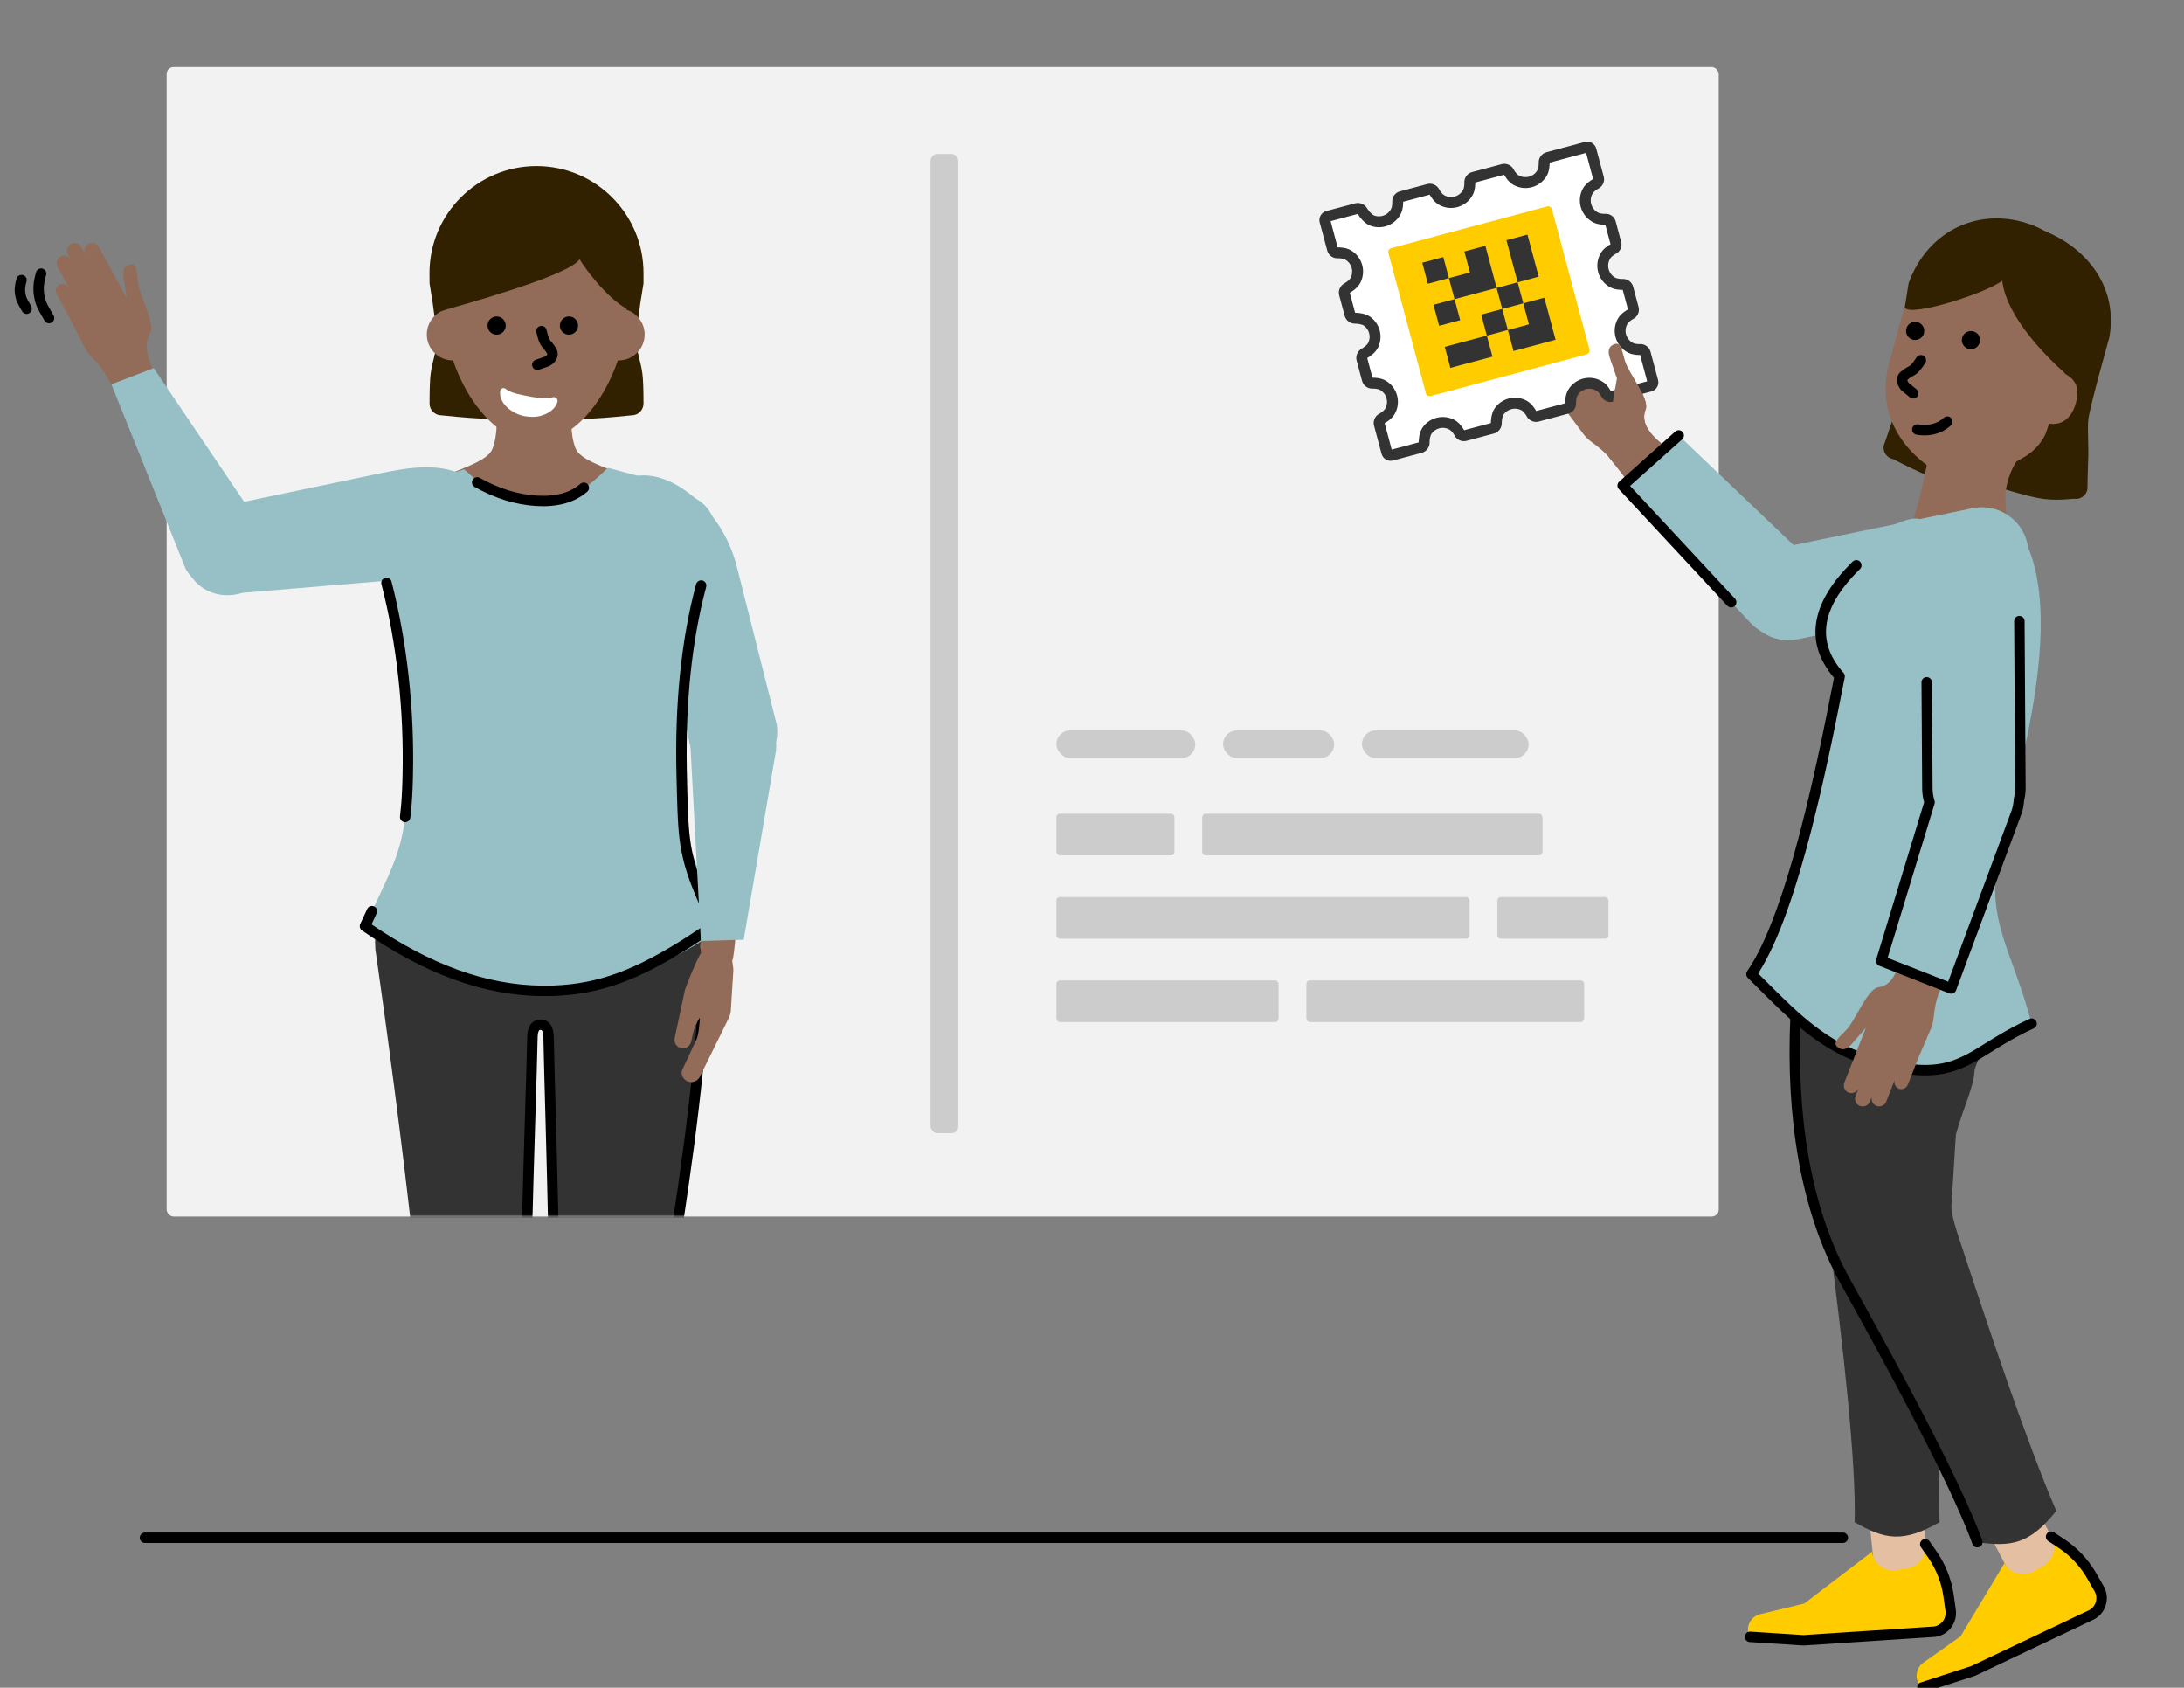 <svg height="486" viewBox="0 0 629 486" width="629" xmlns="http://www.w3.org/2000/svg" xmlns:xlink="http://www.w3.org/1999/xlink"><rect x="0" y="0" width="629" height="486" fill="#808080" stroke="none"/><mask id="a" fill="#fff"><path d="m2 0h491c1.105 0 2 .895 2 2v327c0 1.105-.895 2-2 2h-491c-1.105 0-2-.895-2-2v-327c0-1.105.895-2 2-2z" fill="#fff" fill-rule="evenodd"/></mask><g fill="none" fill-rule="evenodd"><g transform="translate(0 19.324)"><rect fill="#f2f2f2" fill-rule="nonzero" height="331" rx="2" width="447" x="48"/><rect height="331" rx="2" width="447" x="48"/><g mask="url(#a)"><g transform="translate(98.247 222)"><path d="m30.158 189.98h16.97v21.93h-16.97z" fill="#e5bfa1" fill-rule="nonzero"/><path d="m26.878 206.1s-7.01 7.04-19.84 11.53c-12.84 4.49-5.16 10.22-.06 11.85 5.1 1.63 15.49 1.34 21.99-2.74 4.57-2.86 9.46-5.61 11.69-5.77 4.73-.34 7.93-3.69 7.93-3.69l-.46-6.36-.53-7.25s-2.13 4.52-6.99 3.07-2.25-2.06-5.21-4.96-5.72-.88-5.72-.88z" fill="#fc0" fill-rule="nonzero"/><path d="m.278 224.62c.95 2.2 4.15 4.04 6.69 4.85 5.09 1.63 15.49 1.34 21.99-2.74 4.57-2.86 9.46-5.61 11.69-5.77 4.73-.34 7.93-3.69 7.93-3.69l-.46-6.36-.31-4.2" stroke="#000" stroke-linecap="round" stroke-linejoin="round" stroke-width="3"/><path d="m66.21 189.972h16.97v21.93h-16.97z" fill="#e5bfa1" fill-rule="nonzero" transform="matrix(-1 0 0 -1 149.39 401.874)"/><path d="m86.458 206.1s7.01 7.04 19.84 11.53c12.84 4.49 5.16 10.22.06 11.85s-15.49 1.34-21.99-2.74c-4.57-2.86-9.46-5.61-11.69-5.77-4.73-.34-7.93-3.69-7.93-3.69l.46-6.36.53-7.25s2.13 4.52 6.99 3.07 2.25-2.06 5.21-4.96 5.72-.88 5.72-.88z" fill="#fc0" fill-rule="nonzero"/><path d="m113.058 224.62c-.95 2.2-4.15 4.04-6.69 4.85-5.09 1.63-15.49 1.34-21.99-2.74-4.57-2.86-9.46-5.61-11.69-5.77-4.73-.34-7.93-3.69-7.93-3.69l.46-6.36.31-4.2" stroke="#000" stroke-linecap="round" stroke-linejoin="round" stroke-width="3"/><path d="m105.058 32.08c-.04-.02-.08-.04-.12-.07l.12-2.12c0-16.51-15.65-29.89-34.95-29.89h-25.38c-19.3 0-34.95 13.38-34.95 29.89l.08 2.15c-.03.02 17.39 118.2 16.12 159.88 9.5 5.45 15.27 6.73 27 0-1.25-41.12 1.74-115.56 2.1-133.97.02-1.28.02-4.18 2.34-4.18 2.32 0 2.32 2.9 2.34 4.18.35 18.41 2.99 92.85 1.74 133.97 11.73 6.73 17.5 5.45 27 0-1.27-41.69 14.63-96.32 16.56-159.84z" fill="#333" fill-rule="nonzero"/><path d="m25.978 191.91c9.5 5.45 15.27 6.73 27 0-1.25-41.12 1.74-115.56 2.1-133.97.02-1.28.02-4.18 2.34-4.18 2.32 0 2.32 2.9 2.34 4.18.35 18.41 2.99 92.85 1.74 133.97 11.73 6.73 17.5 5.45 27 0-1.27-41.68 14.63-96.31 16.56-159.83-.04-.02-.08-.04-.12-.07l.12-2.12c0-3.84-.85-7.52-2.39-10.89" stroke="#000" stroke-linecap="round" stroke-linejoin="round" stroke-width="3"/></g></g><g mask="url(#a)"><g transform="translate(122.493 28.5)"><g fill-rule="nonzero"><path d="m62.84 30.82c0-17.02-13.8-30.82-30.82-30.82s-30.82 13.8-30.82 30.82c0 .77.02 2.74.02 2.98 1.333 7.689 2 13.456 2 17.3 0 2.243-1.227 5.14-1.681 8.691-.216 1.691-.322 4.56-.319 8.609 0 1.85 1.52 3.37 3.37 3.37 6.454.667 11.028 1 13.72 1 5.603 0 10.176-1 13.72-1s8.117 1 13.72 1c2.692 0 7.266-.333 13.72-1 1.85 0 3.37-1.52 3.37-3.37.003-4.049-.104-6.918-.32-8.609-.454-3.551-1.681-6.448-1.681-8.691 0-3.844.667-9.611 2-17.3 0-.25 0-2.23 0-2.98z" fill="#322100"/><path d="m57.92 41.36c-.22-16.23-11.87-29.32-26.21-29.32-14.36 0-26.02 13.12-26.21 29.38-2.95 1-5.07 3.79-5.07 7.07 0 4.13 3.35 7.48 7.48 7.48h.08c4.19 12.37 13.24 23.46 23.73 23.46s19.54-11.1 23.73-23.47c.08 0 .16.01.25.01 4.13 0 7.47-3.35 7.47-7.48-.01-3.34-2.21-6.18-5.25-7.13z" fill="#926c58"/><path d="m43.3 81.35c-1.55-3.79-1.64-10.05-.51-13.15l-23 .12c1.14 3.11 1.06 9.39-.51 13.21-1.79 4.34-13.08 6.41-19.28 10.64l6.35 9.31c11.57 16.96 36.45 17.37 48.57.79l7.63-10.43c-6.19-4.19-17.47-6.15-19.25-10.49z" fill="#926c58"/><path d="m23.162 45.926c0 1.45-1.17 2.62-2.62 2.62s-2.62-1.17-2.62-2.62 1.17-2.62 2.62-2.62 2.62 1.18 2.62 2.62zm20.83 0c0 1.45-1.17 2.62-2.62 2.62s-2.62-1.17-2.62-2.62 1.17-2.62 2.62-2.62c1.44 0 2.62 1.18 2.62 2.62z" fill="#000"/></g><path d="m23.368 67.747c1.283.073 2.25-.146 3.334-.414 1.056-.339 2.153-.636 3.209-1.074 1.083-.368 2.126-.849 3.14-1.266 1.022-.481 1.837-.849 2.673-1.642l.439-.425c.242-.232.582-.32.901-.233.32.087.575.336.677.661.696 2.2-.509 4.27-1.653 5.567-1.175 1.312-2.651 2.298-4.291 2.868-1.605.523-3.312.854-5.09.497-1.722-.279-3.699-1.133-4.634-2.936-.182-.35-.167-.775.039-1.11.206-.335.571-.529.954-.507z" fill="#fff" transform="matrix(-.985 .174 .174 .985 47.71 -4.174)"/><path d="m33.445 47.518c1.07 4.49 1.437 3.108 2.997 5.848.6 1.06-.252 2.33-1.386 2.867l-2.804.993" stroke="#000" stroke-linecap="round" stroke-linejoin="round" stroke-width="3"/><path d="m59.62 34.57c0-16.51-12.42-30.01-27.6-30.01s-27.6 13.5-27.6 30.01v7.2c4.95-1.46 37.092-10.171 40.002-14.931 2.91 4.76 10.248 13.471 15.198 14.921z" fill="#322100" fill-rule="nonzero"/></g></g><g mask="url(#a)"><g transform="translate(-9.753 45)"><g fill-rule="nonzero"><path d="m218.414 202.382c-15.43 10.7-32.65 18.64-51.77 18.64-19.11 0-36.35-7.95-51.77-18.64 8.93-19.38 11.86-22.42 12.33-43.55.49-22.29-2.51-45.86-9.46-66.56-1.46-4.36.5-10.2 4.69-12.59 7.24-4.12 12.97-6.51 21.01-8.84 7.09 6.47 10.714 8.98 20.37 8.98 9.656 0 13.63-2.18 20.99-9.44 9.37 2.61 18.22 4.31 26.14 9.36 3.75 2.39 6.3 8 4.59 12.53-7.83 20.73-9.99 44.28-9.45 66.56.51 21.15 3.39 24.15 12.33 43.55z" fill="#96c0c5"/><g transform="matrix(.985 .174 -.174 .985 16.356 -0)"><g fill="#000" transform="translate(0 13.346)"><path d="m15.778.78c.363.745.054 1.643-.691 2.006l-1.687.829-.652.33-.547.287-.315.173-.282.162-.253.154c-.04.025-.079.05-.117.075l-.22.148-.204.148-.193.152-.281.24-.286.265-.201.196-.216.215c-1.246 1.246-2.126 2.812-2.821 5.041-.247.791-1.088 1.232-1.879.985-.791-.247-1.232-1.088-.985-1.879.832-2.665 1.949-4.654 3.564-6.269l.265-.263.37-.355c.04-.037.079-.074.119-.11l.234-.208.234-.197.239-.188.249-.183.265-.182.286-.183.312-.188.343-.196.379-.207.648-.339.759-.383 1.559-.767c.745-.363 1.643-.054 2.006.691z" transform="matrix(.914 .407 .407 -.914 -1.624 7.639)"/><path d="m8.144 3.077c.363.745.054 1.643-.691 2.006l-1.274.628-.586.304-.338.19c-.034.02-.066.039-.097.059l-.177.114-.158.112-.146.113-.141.119-.141.129-.31.303c-.736.736-1.261 1.67-1.684 3.028-.247.791-1.088 1.232-1.879.985s-1.232-1.088-.985-1.879c.56-1.794 1.321-3.15 2.427-4.255l.328-.322.203-.189.198-.174.2-.163c.034-.027.068-.053.103-.079l.215-.154c.037-.026.075-.051.114-.077l.245-.155.273-.161.307-.171.349-.185.614-.312 1.024-.504c.745-.363 1.643-.054 2.006.691z" transform="matrix(.914 .407 .407 -.914 -2.404 11.308)"/></g><path d="m12.145 19.653c.399 1.682 1.76 2.246 3.937 1.682 1.197-.312 5.94-1.518 5.94-1.518l-14.057 9.374c-.52.347-.85.867-.971 1.431-.113.564-.017 1.162.321 1.665.668.989 2.012 1.249 3.044.607l-1.969 1.318c-1.015.676-1.283 2.047-.607 3.053.676 1.015 2.047 1.283 3.053.607l1.448-.971c-1.015.676-1.283 2.047-.607 3.053.676 1.015 2.029 1.249 3.044.572l5.515-3.677c-.85.65-1.058 1.847-.468 2.732.616.928 1.873 1.136 2.818.503l7.033-4.692 7.701-4.778c.928-.624 1.691-1.361 2.298-2.055 1.691-1.943 2.905-3.2 4.735-4.553.676-.503 6.287-4.215 7.033-4.605l.017-.009c.65-.338 1.041-1.049.971-1.847-.104-1.292.121-2.35-1.812-5.229-2.047-3.053-1.237-4.502-2.373-4.91-.59-.217-1.223-.147-1.708.173l-.009.009c-1.249.624-9.456 7.494-14.91 4.728-2.87-1.457-10.831 4.058-14.413 4.752-3.59.711-5.411.85-5.004 2.584z" fill="#926c58" transform="matrix(.087 .996 -.996 .087 51.085 -7.557)"/><path d="m63.533 89.94-30.397-48.738 11.201-6.722 38.015 39.246c4.408 5.178 3.831 12.928-1.288 17.404-5.177 4.501-13.03 3.973-17.531-1.19z" fill="#96c0c5"/></g><path d="m96.172 121.509 48.696-48.371c-4.72-2.981-16.336-19.762-21.693-18.506-8.409 1.971-14.258 9.311-19.606 16.101l-28.988 36.864c-3.78 5.881-2.313 13.663 3.292 17.777l.27.193c6.16 4.299 14.007 2.295 18.029-4.058z" fill="#96c0c5" transform="matrix(.766 .643 -.643 .766 84.053 -48.517)"/><path d="m220.888 146.479-44.48-62.868c4.72-2.981 10.557-2.873 15.913-1.616 8.409 1.971 15.821 6.918 21.169 13.708l28.988 36.864c3.78 5.881 2.313 13.663-3.292 17.777l-.27.193c-6.16 4.299-14.007 2.295-18.029-4.058z" fill="#96c0c5" transform="matrix(.914 .407 -.407 .914 65.782 -75.5)"/></g><path d="m177.902 76.125c-3.278 2.846-7.785 4.105-13.522 3.777s-11.471-2.098-17.2-5.31" stroke="#000" stroke-linecap="round" stroke-linejoin="round" stroke-width="3"/><path d="m210.235 103.904c.214-.8 1.037-1.275 1.837-1.061.8.214 1.275 1.037 1.061 1.837-4.222 15.775-5.958 33.527-5.577 52.853l.145 6.054.073 2.543.079 2.278.088 2.042.058 1.124.085 1.395.07.976.077.923.055.589.089.849.063.546.102.793.111.768.079.501.084.495.135.735.096.487.153.732.116.521.13.553.137.555.145.559.234.848.168.574.178.583.188.593.199.605.211.619.223.634.236.65.249.668.263.687.422 1.07.457 1.122.324.78.518 1.22.557 1.286.599 1.357.865 1.927.702 1.541.494 1.076c.305.661.091 1.446-.508 1.86l-.686.474-1.355.929c-.224.153-.447.304-.67.455l-1.324.89-1.305.864-1.286.839-1.268.813c-.42.267-.836.53-1.25.788l-1.234.763c-.817.5-1.624.984-2.422 1.452l-1.19.689c-12.617 7.222-22.997 10.312-35.676 10.312-17.759 0-34.852-6.586-52.625-18.907-.598-.415-.812-1.2-.508-1.861l2.013-4.326c.35-.751 1.243-1.075 1.994-.725.707.33 1.036 1.14.78 1.86l-.062.15-1.47 3.149.444.302c16.529 11.179 32.38 17.18 48.702 17.354l.731.004c13.387 0 24.137-3.621 38.247-12.335l1.236-.771c.415-.261.833-.527 1.253-.797l1.272-.823 1.292-.849 1.312-.875c.22-.148.442-.297.664-.448l1.644-1.122-.473-1.039-.726-1.607-.675-1.518-.627-1.435-.393-.914-.552-1.311-.51-1.245-.318-.796-.445-1.149-.409-1.099-.254-.708-.239-.691-.226-.676-.213-.662-.201-.65-.189-.64c-.031-.106-.061-.212-.09-.317l-.173-.629-.163-.624-.154-.62c-.025-.103-.049-.206-.074-.31l-.137-.6-.166-.773-.154-.768-.096-.513-.091-.516-.086-.521-.12-.794-.11-.816-.101-.844-.063-.582-.087-.906-.08-.952-.073-1.004-.067-1.063-.062-1.129-.075-1.618-.068-1.762-.093-2.947-.147-5.885c-.489-20.083 1.255-38.542 5.651-54.964z" fill="#000" fill-rule="nonzero"/><path d="m230.478 198.781c1.03 1.067 1.035 2.761.013 3.837l-8.507 5.099c-.367.22-.788.575-1.222.995l-.327.326c-.055.056-.109.113-.164.17l-.326.349-.32.357-.311.358-.298.352-.413.502-.566.713-.455.598c1.636-.652 3.139-1.635 4.423-2.875l1.461-1.411c.915-.884 2.373-1.002 3.338-.175 1.066.909 1.133 2.491.225 3.488l-.309.306-9.985 9.643-.059.048-.511.377-1.128.798-1.073.739-.974.657-.779.515-.806.523-.547.348-.824.514-.547.333-.541.322-.531.307-.517.29-.5.27-.479.246-.012.006c-.099.41-.202.656-.233.652-.202-.022-.271.764-.77 1.278l-.284.301-.305.341-.325.377-.342.409-.357.438-.56.703-.781 1.004-.804 1.055-2.384 3.179-1.238 1.635-.467.602-.419.525-.364.436-.208.235-.178.186c-.244.242-.38.307-.377.141l-.38-.787-.36-.761-.341-.736-.321-.71-.302-.684-.282-.659-.263-.633-.243-.607c-.039-.099-.077-.197-.114-.294l-.214-.569-.195-.543-.175-.517-.156-.491-.136-.466-.117-.44c-.107-.427-.185-.816-.233-1.165l-.039-.337c-.097-1.081.132-1.733.685-1.956l.087-.042c.184-.103.427-.314.716-.607l.304-.319.332-.367.357-.41.576-.681 1.709-2.064.679-.81.457-.535.457-.524.454-.507.448-.484.439-.455c.075-.076.191-.136.34-.18.414-.915.838-1.732 1.073-2.156l.099-.176c.041-.071.069-.115.08-.129l7.216-9.388c.452-.544.996-1.001 1.614-1.353l16.163-9.24c1.112-.761 2.615-.61 3.552.36z" fill="#926c58" fill-rule="nonzero" transform="matrix(-.829 .559 -.559 -.829 510.448 283.172)"/><path d="m215.448 198.263 30.397-48.738-10.304-6.771-38.912 39.296c-4.408 5.178-3.831 12.928 1.288 17.404 5.177 4.501 13.03 3.973 17.531-1.19z" fill="#96c0c5" fill-rule="nonzero" transform="matrix(-.819 .574 -.574 -.819 498.786 187.999)"/><path d="m120.689 102.08c.802-.207 1.62.276 1.827 1.078 4.507 17.478 6.601 36.757 6.177 55.705l-.016.729-.039 1.415-.048 1.361c-.009.222-.018.443-.027.661l-.061 1.285-.071 1.237-.08 1.192-.09 1.15-.099 1.11c-.07.727-.146 1.43-.229 2.112-.1.822-.848 1.408-1.671 1.307-.822-.1-1.408-.848-1.307-1.671.121-.989.227-2.027.318-3.126l.087-1.119.078-1.162.069-1.207.06-1.256c.009-.213.018-.429.027-.647l.047-1.333.038-1.388c.006-.236.011-.474.016-.715.418-18.683-1.646-37.687-6.083-54.892-.207-.802.276-1.62 1.078-1.827z" fill="#000" fill-rule="nonzero"/></g></g><g fill-rule="nonzero"><path d="m530.747 422c.828 0 1.5.672 1.5 1.5 0 .78-.595 1.42-1.356 1.493l-.144.007h-489c-.828 0-1.5-.672-1.5-1.5 0-.78.595-1.42 1.356-1.493l.144-.007z" fill="#000"/><rect fill="#ccc" height="282" rx="2" width="8" x="268" y="25"/><rect fill="#ccc" height="8" rx="4" width="40" x="304.247" y="191"/><rect fill="#ccc" height="8" rx="4" width="32" x="352.247" y="191"/><rect fill="#ccc" height="8" rx="4" width="48" x="392.247" y="191"/><rect fill="#ccc" height="12" rx="1" width="34" x="304.247" y="215"/><rect fill="#ccc" height="12" rx="1" width="98" x="346.247" y="215"/><rect fill="#ccc" height="12" rx="1" width="119" x="304.247" y="239"/><rect fill="#ccc" height="12" rx="1" width="32" x="431.247" y="239"/><rect fill="#ccc" height="12" rx="1" width="64" x="304.247" y="263"/><rect fill="#ccc" height="12" rx="1" width="80" x="376.247" y="263"/></g></g><g fill-rule="nonzero" transform="translate(319.747 .876)"><g transform="matrix(-.94 -.342 -.342 .94 304.07 77.951)"><path d="m9.089 22.7.005-.035c2.955-16.761 19.433-24.646 36.195-21.691 16.594 2.926 23.547 21.975 20.817 38.619l-.623 3.435-.457 1.277c-.074.21-.148.418-.221.625l-.426 1.222-.406 1.185-.385 1.148-.365 1.111-.344 1.074-.323 1.037c-.052.17-.104.338-.154.505l-.293.982c-.047.161-.093.32-.139.477l-.262.926c-.084.303-.164.599-.241.89l-.221.853c-.035.139-.069.277-.103.412l-.19.797-.169.76c-.026.124-.052.246-.077.366l-.138.705-.138.754-.11.537-.233 1.032-.089.429-.056.307-.053.335-.05.373-.047.422-.044.48-.041.549-.037.627-.036.778-.045 1.281-.057 2.277-.043 2.401-.032 2.317c-.321 1.822-2.082 3.055-3.904 2.734l-1.083.136-1.564.187-1.49.167-.952.101-.919.092-.887.083-1.269.108-1.195.089-.756.048-1.072.056-.674.026-.641.018-.608.009h-.575c-.093 0-.185-.002-.275-.003l-.526-.013-.493-.022-.461-.03-.428-.039c-.137-.015-.269-.03-.395-.048l-.362-.057c-2.207-.389-4.224-.907-6.074-1.428l-1.09-.312-2.555-.743c-1.3-.371-2.503-.687-3.62-.884-.977-.172-2.047-.281-3.203-.371l-1.532-.107-1.623-.105-1.131-.08c-1.916-.143-3.989-.346-6.196-.735-2.651-.468-5.692-1.54-9.123-3.217-1.822-.321-3.055-2.082-2.734-3.904l1.385-4.05.914-2.749.372-1.16.063-.201c.1-.32.212-.66.335-1.013l.257-.725.424-1.141.453-1.181 1.074-2.761.287-.754c.046-.123.092-.245.137-.366l.257-.706c.368-1.029.646-1.915.756-2.536l.112-.679.113-.768.114-.849.115-.92.153-1.324.152-1.415.298-3.021.352-3.919.894-10.9z" fill="#322100"/><path d="m16.852 52.054c-3.79-.76-5.559-3.831-5.179-8.331.36-4.23 2.289-6.243 5.849-6.713l.43-6.96c.57-11.6 10.66-20.42 22.23-19.44l8.62.73c11.35.96 19.77 10.94 18.81 22.29l-1.52 17.9c-1.167 13.752-11.073 22.262-23.979 24.679l-.711.128-.888.151-.595.094-.596.086c-.099.014-.199.027-.298.04l-.596.071-.594.058c-3.161.271-6.193-.094-8.262-2.505l-9.12-10.62c-1.99-2.31-3.23-5.14-3.6-8.12-.007-.05-.012-.127-.015-.225l-.007-.35.004-.933.019-1.448.001-.484c-.001-.038-.001-.07-.002-.096z" fill="#926c58"/><path d="m21.37 76.56c1.36-3.38 1.41-8.95.39-11.71l26.3-.35-.031.091-.071.23-.125.46-.095.379-.103.435-.228 1.024-.253 1.213-.134.671-.279 1.457-.217 1.184-.294 1.683-.148.881-.293 1.826-.286 1.895-.138.967-.134.976-.192 1.476-.121.988-.169 1.482-.103.984-.095.978-.086.969-.076.957-.066.943-.055.926-.043.907c-.006.149-.012.298-.017.445l-.024.873c-.086 4.303.336 7.636 1.665 8.53l-2.68 3.98c-8.17 12.12-19.37 11.38-28.06-.37l-5.47-7.4c1.925-1.311 4.118-4.571 6.105-8.145l.473-.863.463-.87.452-.872c.074-.145.148-.29.222-.435l.434-.865.419-.855.403-.839.386-.819.543-1.178.336-.745.603-1.371.502-1.178z" fill="#926c58"/><path d="m48.829 37.592c-.24 1.43-1.59 2.39-3.02 2.15s-2.39-1.59-2.15-3.02 1.59-2.39 3.02-2.15c1.43.25 2.39 1.6 2.15 3.02zm16 3c-.24 1.43-1.59 2.39-3.02 2.15s-2.39-1.59-2.15-3.02 1.59-2.39 3.02-2.15 2.39 1.59 2.15 3.02zm-20.865 19.595c.744-.363 1.643-.054 2.006.69 1.043 2.137 3.384 3.79 6.231 4.269.817.137 1.368.911 1.231 1.728-.137.817-.911 1.368-1.728 1.231-3.773-.634-6.948-2.876-8.429-5.911-.363-.744-.054-1.643.69-2.006zm13.503-14.111c.806-.192 1.615.306 1.807 1.111l.134.547.127.482.12.422.114.366c.13.396.249.687.365.903.078.146.153.258.266.396l.379.435c.14.16.26.303.384.461.319.406.625.865.955 1.444 1.031 1.821-.039 3.912-1.876 4.875l-.174.087-.14.058-2.804.993c-.781.277-1.638-.132-1.915-.913-.26-.735.086-1.538.779-1.86l.134-.055 2.711-.961.083-.043c.412-.235.604-.554.6-.672l-.007-.029-.265-.458c-.018-.03-.036-.059-.054-.088l-.107-.162-.119-.162-.147-.184-.595-.695c-.302-.349-.519-.652-.733-1.05-.292-.544-.55-1.237-.825-2.231l-.152-.573-.157-.639c-.192-.806.306-1.615 1.111-1.807z" fill="#000"/><path d="m68.716 27.888c0-16.626-12.014-27.888-27.3-27.888s-27.794 13.595-27.794 30.221l3.566 6.779c5.459-2.105 21.466-9.112 26.443-19 2.93 4.793 21.164 18.948 23.721 16.895z" fill="#322100"/></g><g transform="translate(182.775 234.714)"><path d="m36.301 195.958h15.5v22.589h-15.5z" fill="#e5bfa1" transform="matrix(.995 -.104 .104 .995 -21.215 5.673)"/><path d="m36.59 211.3-19.47 14.87-12.79 3.1c-2.26.57-3.73 2.75-3.4 5.05l.56 1.45 15.39.99 37.77-2.47c2.97-.42 5.03-3.18 4.61-6.15l-.59-4.16c-.62-4.34-2.25-8.47-4.76-12.05l-1.97-2.82c.48 3.38-1.86 6.5-5.24 6.98l-3.12.45c-3.38.48-6.51-1.86-6.99-5.24z" fill="#fc0"/><path d="m50.62 0c-21.51 0-38.95 14.91-38.95 33.31l.09 2.39c-.02.01 6.63 40.91 12.25 83.42 4.37 33.07 8.11 67.11 7.61 83.63 8.61 4.94 13.83 6.09 24.46 0-.63-20.86 1.22-55.27 3.05-85.11 1.43-23.44 2.85-44.05 3.02-53.08.01-.32.75-2.23 1.9-5.02 7.66-18.59 4.02-39.93-9.34-54.95z" fill="#333"/><path d="m51.091 207.88c.639-.447 1.505-.326 2.0.256l.088.114 1.969 2.818c2.534 3.614 4.218 7.762 4.93 12.13l.087.571.59 4.161c.525 3.713-1.988 7.163-5.65 7.808l-.235.037-.112.012-37.77 2.47h-.194l-15.39-.99c-.827-.053-1.454-.766-1.401-1.593.05-.778.685-1.379 1.449-1.403l.145.002 15.292.984 37.599-2.459.162-.027c1.972-.382 3.34-2.211 3.159-4.219l-.023-.201-.59-4.159c-.561-3.93-1.998-7.676-4.2-10.958l-.305-.445-1.97-2.82c-.474-.679-.308-1.614.371-2.089z" fill="#000"/><path d="m72.43 196.839h15.5v22.59h-15.5z" fill="#e5bfa1" transform="matrix(.886 -.463 .463 .886 -87.27 60.794)"/><path d="m74.73 214.63-12.61 21-10.75 7.6c-1.89 1.36-2.45 3.93-1.29 5.95l1.06 1.14 14.67-4.76 34.2-16.23c2.6-1.49 3.51-4.81 2.02-7.41l-2.09-3.65c-2.17-3.8-5.21-7.04-8.87-9.45l-2.87-1.89c1.69 2.96.67 6.73-2.29 8.42l-2.74 1.57c-2.98 1.69-6.75.66-8.44-2.29z" fill="#fc0"/><path d="m54.62 7.99c-21.51 0-38.95 14.91-38.95 33.31l.09 2.39c-.02.01-7.64 52.45 13.26 89.89 16.26 29.13 32.3 59.39 37.93 74.93 9.82 1.41 15.11.56 22.74-9.02-8.29-19.16-19.25-51.82-28.56-80.23-7.31-22.31 4.85-37.67 5.03-46.7.01-.32.75-2.23 1.9-5.02 7.66-18.59 4.02-39.93-9.34-54.95z" fill="#333"/><path d="m14.656 56.201c.828.036 1.469.737 1.432 1.565-1.21 27.448 2.63 54.275 14.251 75.093l2.309 4.147 2.251 4.063 2.73 4.959 2.116 3.869 2.558 4.711 1.976 3.667 1.913 3.575 1.848 3.482 1.343 2.549 2.155 4.128 1.649 3.193 1.58 3.094 1.14 2.254 1.1 2.197 1.061 2.139 1.02 2.081.658 1.354.64 1.328.925 1.942.884 1.882 1.113 2.414.528 1.166.757 1.697.481 1.096.461 1.068.442 1.04.422 1.011.403.982.383.954.363.925.343.895.323.866c.052.142.104.282.154.422.282.779-.12 1.639-.899 1.921-.779.282-1.639-.12-1.921-.899l-.152-.416-.319-.854-.339-.883-.359-.913-.379-.942-.399-.971-.635-1.511-.448-1.043-.467-1.072-.486-1.1-.505-1.128-.524-1.156-.822-1.786-.864-1.848-.599-1.266-.933-1.949-.974-2.009-1.015-2.068-1.055-2.127-1.095-2.185-1.521-3.003-1.59-3.103-1.237-2.393-1.709-3.276-1.775-3.372-.912-1.722-2.351-4.407-1.952-3.629-2.015-3.72-2.077-3.809-2.137-3.896-2.197-3.982-2.256-4.067-1.73-3.105c-11.949-21.406-15.861-48.733-14.629-76.687.036-.828.737-1.469 1.565-1.432zm72.291 149.904c.429-.651 1.278-.859 1.953-.501l.124.074 2.87 1.89c3.702 2.437 6.803 5.681 9.068 9.48l.279.478 2.09 3.65c1.86 3.246.793 7.371-2.362 9.33l-.213.127-.103.054-34.2 16.23-.18.072-14.67 4.76c-.788.256-1.634-.176-1.89-.964-.241-.742.127-1.535.829-1.839l.135-.051 14.574-4.729 34.05-16.159.142-.085c1.688-1.088 2.288-3.284 1.384-5.071l-.099-.183-2.091-3.652c-1.964-3.44-4.682-6.394-7.944-8.639l-.448-.302-2.87-1.89c-.692-.456-.883-1.386-.428-2.078z" fill="#000"/></g><g transform="matrix(.985 .174 -.174 .985 49.271 0)"><g transform="matrix(.788 .616 -.616 .788 65.973 0)"><path d="m81.992 55.78c1.47.91 2.84.35 3.98-1.59.63-1.07 3.15-5.28 3.15-5.28l-3.35 16.61c-.12.61.01 1.22.32 1.7.32.48.81.84 1.41.95 1.17.23 2.32-.54 2.59-1.72l-.47 2.33c-.24 1.2.53 2.36 1.73 2.6s2.36-.53 2.6-1.73l.35-1.71c-.24 1.2.53 2.36 1.73 2.6s2.33-.55 2.57-1.75l1.32-6.52c-.14 1.06.55 2.06 1.6 2.27 1.1.22 2.14-.52 2.36-1.63l1.68-8.31 2.09-8.84c.22-1.1.24-2.17.18-3.09-.17-2.58-.2-4.33.14-6.59.12-.84 1.49-7.44 1.75-8.25l.01-.02c.22-.7 0-1.48-.61-2-.99-.85-1.57-1.76-4.99-2.43-3.61-.72-6.58-.34-7.68.18-.57.26-.97.76-1.09 1.33v.01c-.44 1.33 1.11 10.03-4.73 11.93-3.07 1-4.83 10.54-6.88 13.58-2.08 3.03-3.28 4.42-1.76 5.37z" fill="#926c58" transform="matrix(.139 .99 -.99 .139 129.006 -53.998)"/><g transform="matrix(.454 -.891 .891 .454 -0 73.411)"><path d="m79.722 12.445c.606-.128 1.103-.741 1.103-1.362v-8.388c0-.62-.508-1.127-1.128-1.127h-5.688-2.393-3.375c-.619 0-1.231.497-1.359 1.103 0 0-.375 1.78-1.359 2.776-.998 1.011-2.384 1.639-3.918 1.639-1.501 0-2.863-.6-3.857-1.575-1.022-1.001-1.419-2.841-1.419-2.841-.131-.605-.745-1.101-1.364-1.101h-8.901c-.62 0-1.227.498-1.35 1.105 0 0-.334 1.652-1.24 2.635-1.006 1.093-2.45 1.777-4.051 1.777-1.494 0-2.849-.594-3.841-1.558-1.032-1.002-1.435-2.857-1.435-2.857-.131-.605-.746-1.101-1.366-1.101h-8.21c-.619 0-1.224.498-1.344 1.106 0 0-.306 1.573-1.165 2.545-1.01 1.145-2.489 1.866-4.134 1.866-1.142 0-2.202-.347-3.083-.943-1.465-.991-2.136-3.485-2.136-3.485-.161-.599-.8-1.089-1.42-1.089h-8.593c-.621 0-1.128.507-1.128 1.127v8.388c0 .621.497 1.233 1.103 1.362 0 0 1.798.382 2.795 1.381.998.996 1.617 2.375 1.617 3.899 0 1.408-.53 2.693-1.398 3.667-1.011 1.132-3.019 1.595-3.019 1.595-.604.139-1.099.761-1.099 1.381v6.16c0 .62.495 1.248 1.096 1.394 0 0 2.184.534 3.196 1.784.765.947 1.224 2.15 1.224 3.46 0 1.361-.494 2.606-1.309 3.568-1.013 1.191-3.109 1.688-3.109 1.688-.603.141-1.098.767-1.098 1.387v6.111c0 .618.498 1.229 1.103 1.359 0 0 1.798.382 2.795 1.382.998.996 1.617 2.374 1.617 3.895 0 1.505-.603 2.867-1.579 3.86-1.001 1.019-2.834 1.416-2.834 1.416-.607.13-1.103.745-1.103 1.364v8.44c0 .621.507 1.128 1.128 1.128h8.594c.62 0 1.244-.493 1.388-1.096 0 0 .504-2.113 1.707-3.125.957-.805 2.193-1.29 3.543-1.29 1.523 0 2.901.618 3.9 1.616.997.996 1.381 2.791 1.381 2.791.129.607.744 1.103 1.363 1.103h8.212c.62 0 1.248-.493 1.395-1.094 0 0 .532-2.182 1.782-3.194.947-.764 2.151-1.223 3.464-1.223 1.45 0 2.769.562 3.755 1.477 1.081 1.005 1.512 2.934 1.512 2.934.136.604.754 1.1 1.374 1.1h8.901c.619 0 1.232-.496 1.361-1.103 0 0 .382-1.795 1.381-2.791.997-.998 2.375-1.616 3.899-1.616 1.718 0 3.251.787 4.263 2.02.779.951 1.043 2.383 1.043 2.383.111.609.711 1.108 1.33 1.108h11.455c.62 0 1.128-.506 1.128-1.128v-8.44c0-.618-.5-1.223-1.108-1.342 0 0-1.574-.306-2.547-1.166-1.141-1.009-1.861-2.486-1.861-4.13 0-1.521.617-2.897 1.614-3.895.998-.999 2.798-1.382 2.798-1.382.606-.13 1.103-.741 1.103-1.359v-6.111c0-.62-.498-1.232-1.105-1.36 0 0-1.781-.376-2.779-1.364-1.008-.998-1.632-2.385-1.632-3.918 0-1.624.703-3.084 1.823-4.094.978-.882 2.585-1.2 2.585-1.2.609-.119 1.108-.726 1.108-1.345v-6.16c0-.62-.5-1.223-1.109-1.339 0 0-1.529-.294-2.495-1.128-1.172-1.012-1.912-2.508-1.912-4.175 0-1.523.617-2.9 1.614-3.897.999-1.001 2.799-1.385 2.799-1.385z" fill="#fff"/><path d="m79.697 74.332h-11.455c-1.366 0-2.627-1.052-2.872-2.396-.051-.265-.295-1.16-.713-1.67-.754-.92-1.866-1.447-3.051-1.447-1.054 0-2.044.41-2.79 1.157-.558.556-.896 1.726-.957 2.009-.284 1.336-1.529 2.345-2.894 2.345h-8.901c-1.358 0-2.606-.999-2.903-2.325-.13-.565-.532-1.647-1.051-2.131-1.405-1.304-3.681-1.381-5.168-.18-.6.485-1.082 1.699-1.245 2.349-.32 1.302-1.574 2.287-2.917 2.287h-8.209c-1.366 0-2.612-1.009-2.895-2.345-.114-.519-.476-1.53-.956-2.009-.747-.747-1.739-1.157-2.791-1.157-.928 0-1.827.328-2.534.922-.578.487-1.038 1.665-1.192 2.294-.311 1.307-1.564 2.296-2.912 2.296h-8.594c-1.486 0-2.695-1.209-2.695-2.695v-8.44c0-1.365 1.007-2.611 2.341-2.897.53-.118 1.563-.491 2.044-.981.729-.741 1.129-1.722 1.129-2.761 0-1.053-.411-2.041-1.157-2.786-.559-.559-1.731-.898-2.014-.958-1.338-.288-2.345-1.53-2.345-2.892v-6.111c0-1.352.993-2.603 2.307-2.913.615-.15 1.784-.604 2.273-1.179.603-.712.936-1.619.936-2.551 0-.911-.303-1.766-.876-2.476-.506-.627-1.826-1.119-2.349-1.247-1.306-.319-2.29-1.574-2.29-2.917v-6.16c0-1.354.995-2.603 2.314-2.908.59-.14 1.715-.567 2.201-1.111.644-.724 1-1.656 1-2.624 0-1.055-.411-2.044-1.157-2.789-.48-.48-1.494-.843-2.02-.959-1.331-.284-2.338-1.529-2.338-2.894v-8.388c0-1.486 1.209-2.694 2.695-2.694h8.594c1.327 0 2.589.967 2.933 2.25.173.629.769 2.099 1.5 2.593.653.44 1.415.674 2.204.674 1.131 0 2.21-.487 2.958-1.335.48-.543.755-1.563.802-1.807.266-1.355 1.506-2.374 2.883-2.374h8.212c1.364 0 2.61 1.005 2.898 2.338.121.539.499 1.583.995 2.064.739.719 1.715 1.115 2.749 1.115 1.097 0 2.153-.463 2.897-1.272.489-.53.791-1.567.859-1.889.27-1.341 1.511-2.356 2.885-2.356h8.901c1.363 0 2.608 1.005 2.896 2.337.119.536.493 1.572.983 2.052.741.727 1.721 1.127 2.76 1.127 1.061 0 2.056-.416 2.803-1.173.549-.555.882-1.716.94-1.997.282-1.338 1.526-2.347 2.892-2.347h11.455c1.486 0 2.695 1.208 2.695 2.694v8.388c0 1.369-1.009 2.613-2.346 2.896-.519.114-1.534.477-2.014.957-.744.744-1.155 1.734-1.155 2.789 0 1.148.499 2.237 1.369 2.989.519.448 1.477.716 1.772.776 1.351.257 2.374 1.495 2.374 2.877v6.16c0 1.378-1.02 2.618-2.373 2.884-.303.062-1.312.352-1.838.825-.829.748-1.305 1.816-1.305 2.931 0 1.063.415 2.059 1.168 2.805.479.474 1.484.831 2.005.944 1.334.283 2.343 1.527 2.343 2.894v6.111c0 1.362-1.006 2.605-2.341 2.891-.526.116-1.54.477-2.019.958-.745.745-1.156 1.734-1.156 2.787 0 1.131.485 2.208 1.331 2.957.542.479 1.564.755 1.809.802 1.355.265 2.375 1.503 2.375 2.881v8.44c0 1.487-1.208 2.696-2.694 2.696zm-11.28-3.135h10.841v-7.841c-.512-.116-2.033-.53-3.124-1.495-1.519-1.342-2.391-3.277-2.391-5.305 0-1.889.736-3.666 2.073-5.003 1.149-1.15 2.907-1.646 3.443-1.776v-5.829c-.531-.129-2.273-.617-3.418-1.752-1.353-1.338-2.097-3.125-2.097-5.031 0-2.001.853-3.917 2.34-5.258 1.102-.994 2.658-1.42 3.175-1.541v-5.836c-.511-.117-1.983-.516-3.06-1.447-1.56-1.347-2.455-3.301-2.455-5.361 0-1.892.736-3.671 2.073-5.006 1.149-1.148 2.909-1.645 3.442-1.775v-7.808h-10.874c-.129.534-.617 2.27-1.746 3.413-1.341 1.356-3.127 2.104-5.033 2.104-1.866 0-3.625-.719-4.955-2.024-1.178-1.154-1.689-2.955-1.821-3.493h-8.612c-.123.523-.567 2.124-1.592 3.236-1.335 1.449-3.231 2.281-5.202 2.281-1.853 0-3.606-.711-4.933-2.001-1.193-1.158-1.711-2.976-1.843-3.515h-7.917c-.118.513-.531 2.031-1.495 3.122-1.342 1.522-3.277 2.395-5.307 2.395-1.418 0-2.787-.419-3.96-1.211-1.793-1.212-2.599-3.768-2.752-4.305h-8.08v7.808c.533.129 2.291.625 3.439 1.773 1.338 1.335 2.076 3.113 2.076 5.007 0 1.737-.637 3.41-1.795 4.71-1.188 1.331-3.178 1.912-3.72 2.051v5.94c.545.145 2.735.803 3.942 2.295 1.015 1.257 1.573 2.836 1.573 4.447 0 1.673-.597 3.3-1.68 4.58-1.202 1.413-3.292 2.033-3.836 2.173v5.859c.53.129 2.291.625 3.441 1.776 1.337 1.335 2.074 3.112 2.074 5.003 0 1.867-.72 3.627-2.029 4.959-1.155 1.175-2.953 1.686-3.486 1.816v7.865h8.046c.143-.546.768-2.656 2.195-3.854 1.27-1.068 2.887-1.657 4.552-1.657 1.89 0 3.669.736 5.008 2.073 1.148 1.148 1.645 2.905 1.774 3.438h7.969c.144-.543.801-2.733 2.294-3.939 1.257-1.015 2.837-1.572 4.45-1.572 1.792 0 3.505.673 4.822 1.895 1.261 1.174 1.81 3.077 1.945 3.616h8.636c.129-.533.625-2.291 1.776-3.438 1.335-1.338 3.114-2.073 5.005-2.073 2.128 0 4.123.944 5.475 2.593.856 1.048 1.223 2.42 1.335 2.921z" fill="#333"/><path d="m65.568 58.077c0 .62-.507 1.127-1.128 1.127h-46.489c-.619 0-1.127-.506-1.127-1.127v-41.821c0-.62.507-1.127 1.127-1.127h46.488c.621 0 1.128.506 1.128 1.127v41.821z" fill="#fc0"/><g fill="#333" transform="translate(25.524 21.494)"><path d="m0 25.076v6.269h6.269 6.269v-6.269h-6.269z"/><path d="m12.538 18.807h6.269v6.269h-6.269z"/><path d="m18.807 25.076v6.269h6.269 6.269v-6.269-6.269h-6.269v6.269z"/><path d="m18.807 12.538h6.269v6.269h-6.269z"/><path d="m0 12.538h6.269v6.269h-6.269z"/><path d="m25.076 0v6.269 6.269h6.269v-6.269-6.269z"/><path d="m0 0h6.269v6.269h-6.269z"/><path d="m18.807 0h-6.269v6.269h-6.269v6.269h6.269 6.269v-6.269z"/></g></g><path d="m89.527 62.33c1.47.91 2.84.35 3.98-1.59.63-1.07 3.15-5.28 3.15-5.28 12.34-7.047 18.623-11.323 18.85-12.83.12-.84 1.49-7.44 1.75-8.25l.01-.02c.22-.7 0-1.48-.61-2-.99-.85-1.57-1.76-4.99-2.43-3.61-.72-6.58-.34-7.68.18-.57.26-.97.76-1.09 1.33v.01c-.44 1.33 1.11 10.03-4.73 11.93-3.07 1-4.83 10.54-6.88 13.58-2.08 3.03-3.28 4.42-1.76 5.37z" fill="#926c58" transform="matrix(.139 .99 -.99 .139 134.444 -62.372)"/><path d="m170.732 34.69-53.65 4.09-.06 21.65 53.82-.91c6.8-.07 12.27-5.59 12.29-12.39 0-6.85-5.54-12.42-12.4-12.44z" fill="#96c0c5"/><path d="m117.087 37.28c.78.003 1.419.599 1.489 1.36l.006.144-.065 20.119 44.34-.743c.78-.013 1.43.571 1.516 1.33l.01.144c.013.78-.571 1.43-1.331 1.516l-.144.009-45.87.77c-.793.013-1.451-.591-1.519-1.366l-.006-.138.07-21.65c.003-.828.676-1.498 1.505-1.495z" fill="#000"/></g><path d="m160.911 147.008c-2.73-6.88.63-14.66 7.5-17.4l52.9-21.01c6.88-2.73 14.66.63 17.4 7.5 2.73 6.88-.63 14.66-7.5 17.4l-52.9 21.01c-6.88 2.74-14.67-.62-17.4-7.5z" fill="#96c0c5"/><path d="m231.17 108.835-1.66 1.02c-6.76 4.15-14.78 5.74-22.61 4.5s-38.76 29.79-14.87 48.55c-.42 18.88-.92 68.97-10.09 88.86 15.83 10.98 26.16 19.14 45.78 19.14 19.63 0 20.3-8.16 36.14-19.14-9.18-19.91-17.47-25.82-17.92-44.71-.3-12.82 11.49-81.19-14.77-98.22z" fill="#96c0c5"/><path d="m189.981 129.732c.482-.674 1.419-.829 2.093-.347s.829 1.419.347 2.093c-.345.482-.678.961-.997 1.438l-.47.713c-.23.355-.454.709-.669 1.061l-.422.702-.403.698c-5.695 10.088-5.187 18.814 3.499 25.635.371.292.584.741.573 1.213l-.208 9.739-.111 4.425-.06 2.13-.098 3.153-.055 1.609-.118 3.173c-.041 1.048-.084 2.087-.129 3.116l-.142 3.061-.155 3.009-.168 2.96c-.146 2.447-.306 4.847-.483 7.205l-.179 2.299-.22 2.629-.154 1.72-.16 1.693-.166 1.667-.172 1.64-.178 1.613-.184 1.585-.19 1.558-.196 1.53c-.033.253-.067.504-.1.755l-.205 1.489c-.035.246-.07.49-.105.734l-.215 1.446-.221 1.418c-.037.234-.075.467-.113.698l-.231 1.375-.237 1.346c-.08.444-.162.883-.244 1.317l-.251 1.288-.257 1.258c-.087.414-.175.824-.264 1.229l-.271 1.199c-.091.395-.184.784-.278 1.169l-.285 1.138c-.817 3.183-1.719 5.999-2.712 8.429l-.208.496 5.343 3.72 1.443.994 1.703 1.157c.189.127.375.252.56.376l1.083.719 1.04.679 1.004.643.973.611c.32.199.636.393.95.583l.933.558c9.488 5.606 17.844 8.126 28.878 8.126 9.325 0 14.291-1.683 19.749-6.047l.534-.434.445-.37.703-.6.777-.679 3.555-3.176.701-.618c2.999-2.631 5.677-4.769 8.823-6.949.681-.472 1.615-.303 2.087.378s.303 1.615-.378 2.087c-2.789 1.933-5.199 3.832-7.829 6.108l-1.413 1.239-2.977 2.664-.868.768-.773.67-.713.603-.46.379c-6.123 4.993-11.769 6.977-21.96 6.977-11.601 0-20.475-2.677-30.404-8.544l-.957-.573-.973-.597-.996-.625-1.025-.657-1.061-.693-1.104-.733-1.153-.776-2.293-1.57-6.669-4.641c-.598-.415-.812-1.199-.507-1.861 1.03-2.235 1.97-4.906 2.824-7.988l.282-1.042c.093-.352.185-.71.275-1.072l.269-1.102c.089-.372.176-.75.263-1.132l.257-1.162c.042-.196.084-.393.126-.592l.247-1.205.241-1.234c.04-.208.079-.417.118-.628l.232-1.277c.038-.215.076-.432.114-.649l.223-1.32.217-1.348.211-1.376c.069-.463.138-.931.205-1.403l.2-1.431.194-1.458c.032-.245.063-.492.095-.739l.185-1.498.18-1.525.174-1.551.168-1.577.242-2.414.154-1.642.149-1.667.143-1.692.138-1.717c.474-6.052.836-12.374 1.115-19.092l.123-3.129c.02-.526.039-1.055.057-1.587l.121-3.694.091-3.174.084-3.282.218-10.129-.087-.072c-10.698-8.899-9.723-20.635-.727-33.41z" fill="#000"/><path d="m209.94 268.095c1.47.91 2.84.35 3.98-1.59.63-1.07 3.15-5.28 3.15-5.28l-3.35 16.61c-.12.61.01 1.22.32 1.7.32.48.81.84 1.41.95 1.17.23 2.32-.54 2.59-1.72l-.47 2.33c-.24 1.2.53 2.36 1.73 2.6s2.36-.53 2.6-1.73l.35-1.71c-.24 1.2.53 2.36 1.73 2.6s2.33-.55 2.57-1.75l1.32-6.52c-.14 1.06.55 2.06 1.6 2.27 1.1.22 2.14-.52 2.36-1.63l1.68-8.31 2.09-8.84c.22-1.1.24-2.17.18-3.09-.17-2.58-.2-4.33.14-6.59.12-.84 1.49-7.44 1.75-8.25l.01-.02c.22-.7 0-1.48-.61-2-.99-.85-1.57-1.76-4.99-2.43-3.61-.72-6.58-.34-7.68.18-.57.26-.97.76-1.09 1.33v.01c-.44 1.33 1.11 10.03-4.73 11.93-3.07 1-4.83 10.54-6.88 13.58-2.08 3.03-3.28 4.42-1.76 5.37z" fill="#926c58"/><path d="m238.11 201.075c-7.28 1.33-14.26-3.49-15.59-10.76l-10.25-55.99c-1.33-7.28 3.49-14.26 10.76-15.59 7.28-1.33 14.26 3.49 15.59 10.76l10.25 55.99c1.34 7.28-3.48 14.26-10.76 15.59z" fill="#96c0c5"/><path d="m224.57 188.115-6.49 53.42 21.22 4.3 9.64-52.95c1.26-6.68-3.08-13.13-9.74-14.47-6.72-1.37-13.27 2.98-14.63 9.7z" fill="#96c0c5"/><path d="m239.96 136.79c.767-.141 1.504.329 1.713 1.064l.033.141 8.651 47.215c.198 1.104.266 2.233.21 3.368l-.022.328.039.332c.112 1.144.085 2.29-.086 3.422l-.082.484-9.64 52.95c-.142.781-.863 1.307-1.637 1.223l-.137-.021-21.22-4.3c-.722-.146-1.224-.792-1.202-1.515l.01-.136 5.705-46.962-.009-.02c-.504-1.049-.884-2.149-1.133-3.293l-.099-.493-5.51-30.06c-.149-.815.39-1.597 1.205-1.746.767-.141 1.504.329 1.713 1.064l.033.141 5.51 30.061c.217 1.19.608 2.319 1.164 3.386.117.224.175.473.17.724l-.011.151-5.593 46.033 18.362 3.721 9.368-51.452c.188-.998.231-2.009.136-3.022l-.049-.434c-.009-.07-.014-.14-.013-.211l.005-.106c.071-.897.049-1.787-.072-2.651l-.068-.43-8.65-47.21c-.149-.815.39-1.596 1.205-1.746z" fill="#000"/></g></g></g></svg>